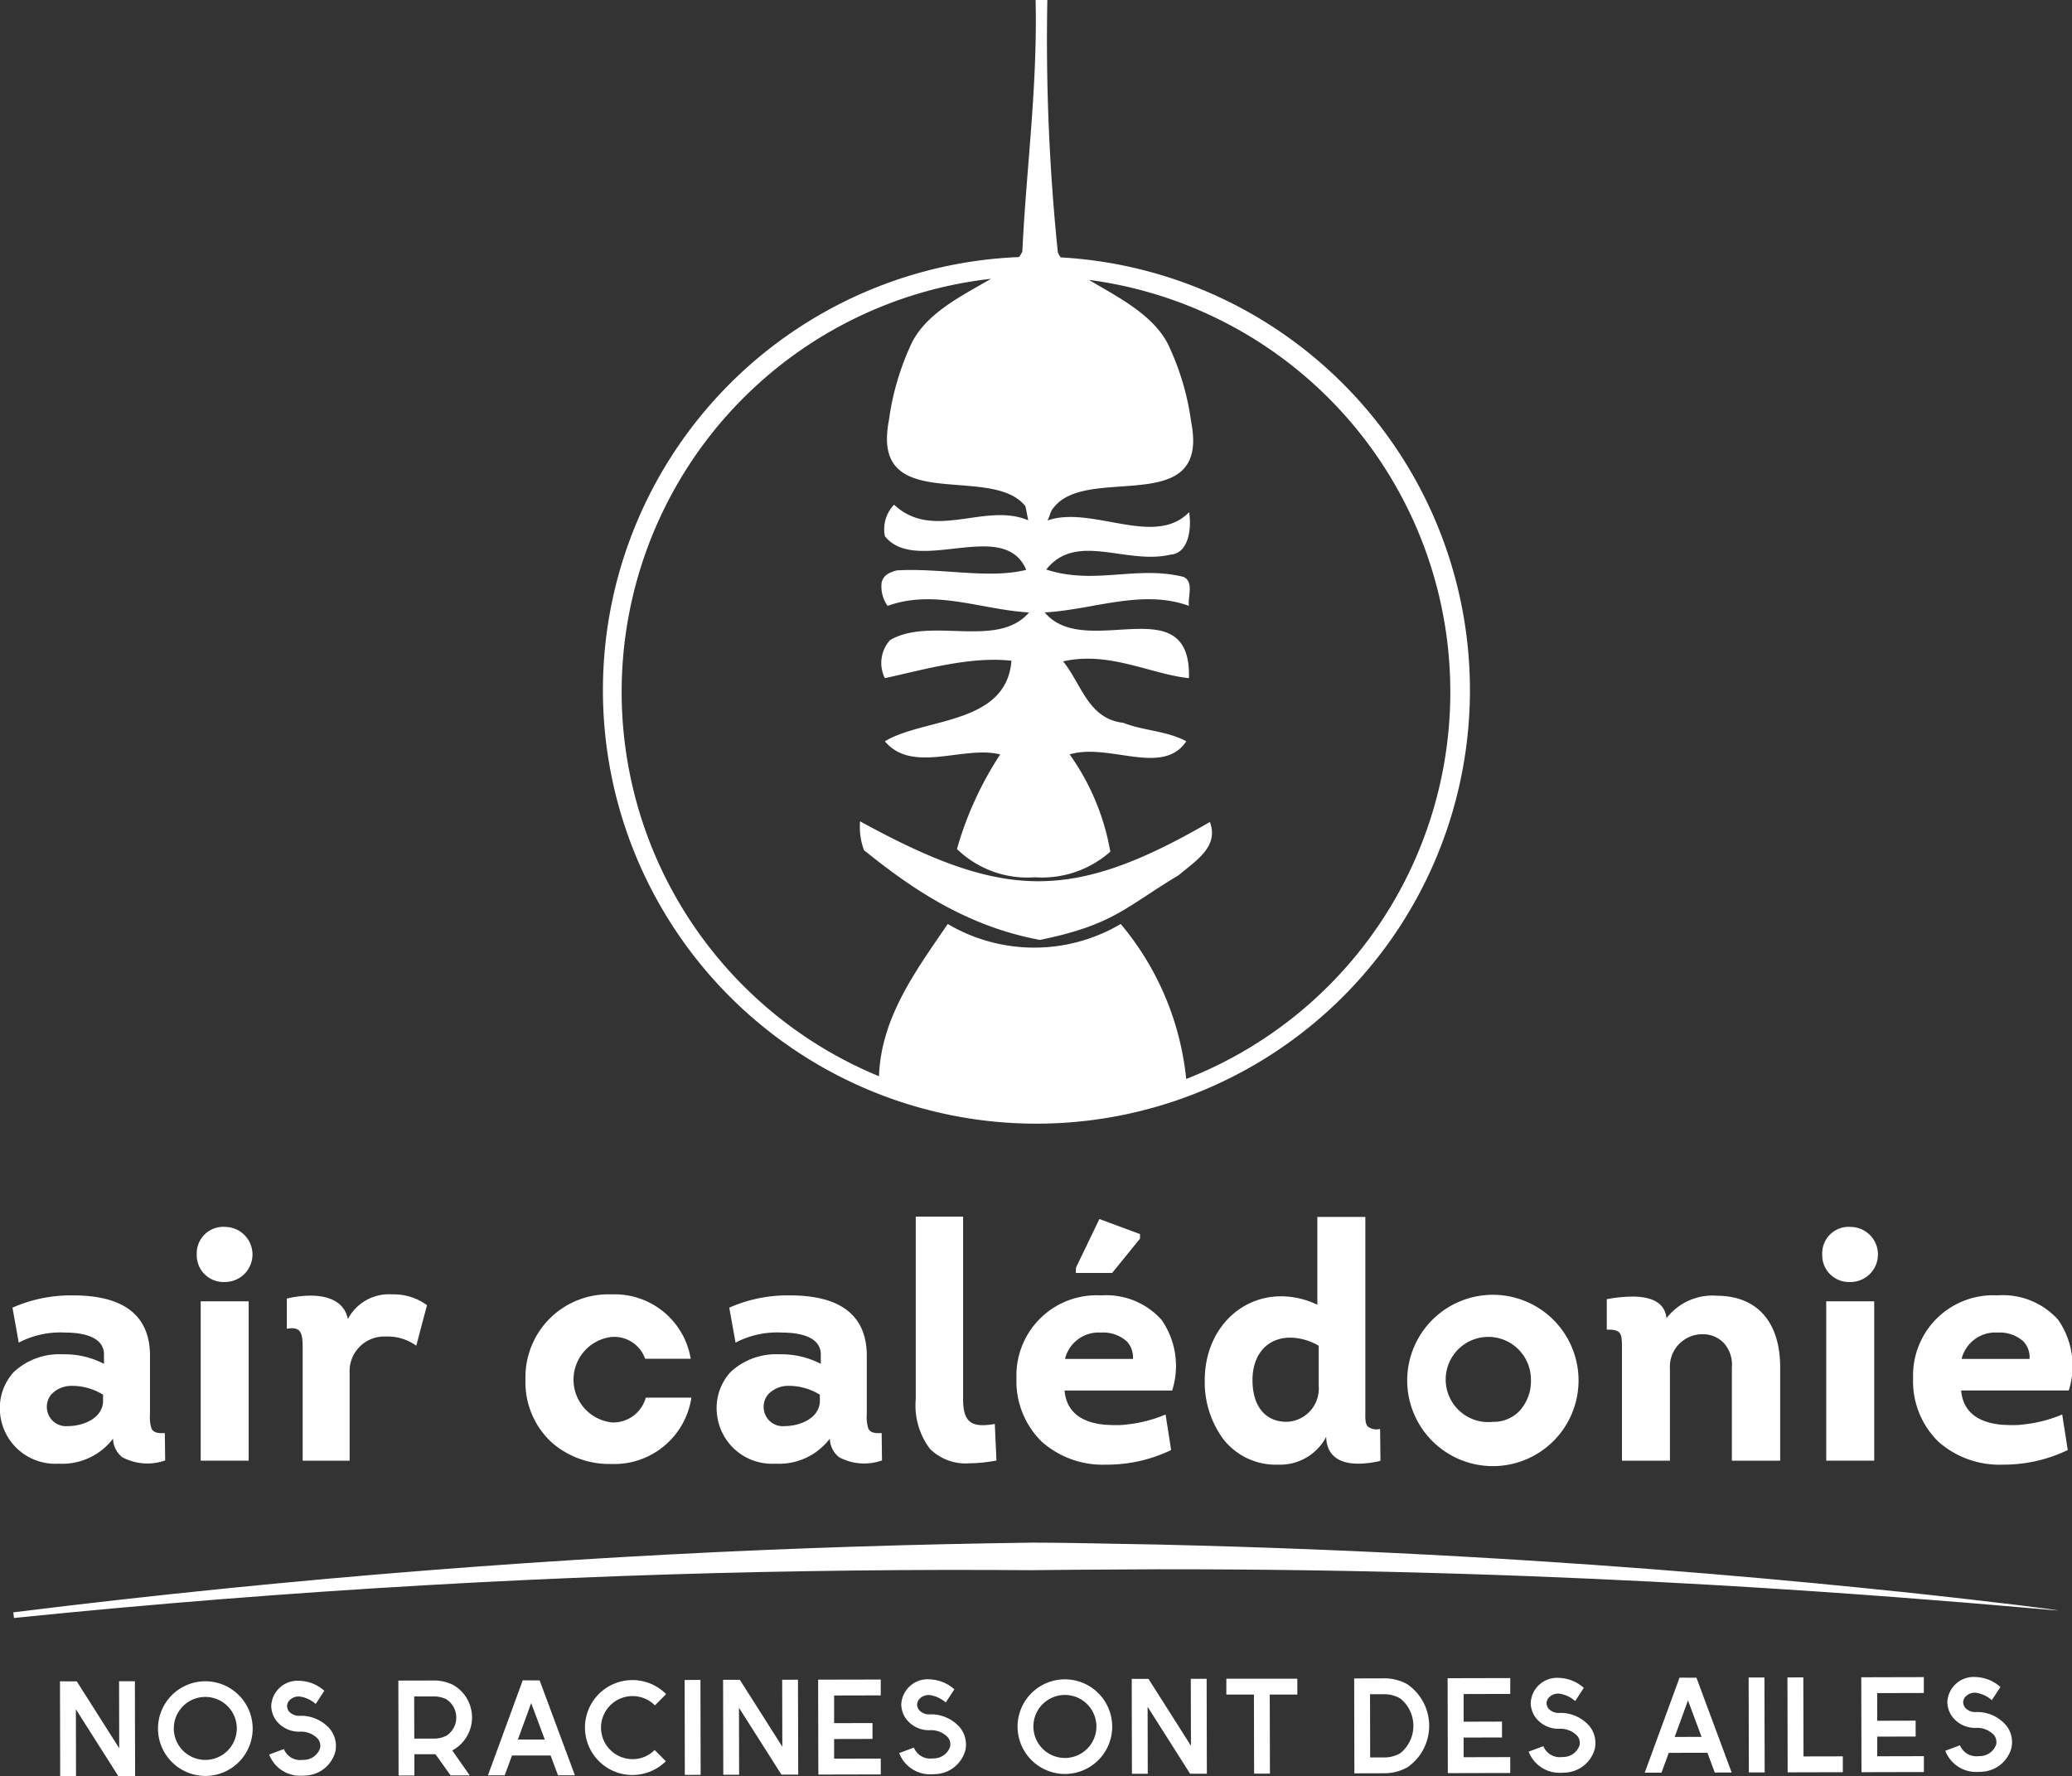 <svg xmlns="http://www.w3.org/2000/svg" width="149.396" height="128.083" viewBox="0 0 149.396 128.083">
  <rect x="0" y="0" width="149.396" height="128.083" fill="#333333" stroke="none"/>
  <g id="Groupe_5378" data-name="Groupe 5378" transform="translate(-288.376 -166.568)">
    <g id="Groupe_5244" data-name="Groupe 5244" transform="translate(288.376 166.568)">
      <g id="Groupe_5240" data-name="Groupe 5240" transform="translate(0.962 111.234)">
        <path id="Tracé_4522" data-name="Tracé 4522" d="M426.019,367.242c-7.436-.781-18.214-1.787-31.567-2.535-6.675-.375-13.994-.679-21.855-.861l-5.994-.109c-1.017-.011-2.039-.032-3.075-.029l-3.119.05q-6.281.108-12.915.352c-17.669.652-37.075,2.1-57.328,4.614l-.086.01.046.407c20.28-2.067,39.687-3.1,57.347-3.377q6.622-.106,12.9-.085l3.115.016,3.071-.03,5.99-.035c7.854-.008,15.169.116,21.844.324,13.353.414,24.142,1.136,31.591,1.7s11.562.98,11.566.943c0-.02-4.1-.569-11.534-1.359" transform="translate(-290.081 -363.708)" fill="#fff"/>
      </g>
      <g id="Groupe_5241" data-name="Groupe 5241" transform="translate(4.323 120.924)">
        <path id="Tracé_4523" data-name="Tracé 4523" d="M300.3,381.421l.011,4.83-3.062-4.823-1.209,0,.015,6.844,1.142,0-.011-4.829,3.062,4.823,1.209,0-.015-6.844Z" transform="translate(-296.038 -381.116)" fill="#fff"/>
        <path id="Tracé_4524" data-name="Tracé 4524" d="M309.706,384.826a2.271,2.271,0,1,0,2.268-2.283,2.272,2.272,0,0,0-2.268,2.283m-1.14,0a3.413,3.413,0,1,1,3.42,3.415,3.421,3.421,0,0,1-3.42-3.415" transform="translate(-301.497 -381.107)" fill="#fff"/>
        <path id="Tracé_4525" data-name="Tracé 4525" d="M322.769,386.685l1.062-.394a1.269,1.269,0,0,0,1.269.79c.048,0,.087-.011.137-.011a1.245,1.245,0,0,0,1.2-.834.6.6,0,0,0,.019-.185.777.777,0,0,0-.177-.5,1.66,1.66,0,0,0-1.3-.515,2.059,2.059,0,0,1-1.786-.924,1.905,1.905,0,0,1-.274-.909,1.9,1.9,0,0,1,2.062-1.833,2.8,2.8,0,0,1,1.766.719l-.621.949a2.223,2.223,0,0,0-1.141-.535.917.917,0,0,0-.818.355.7.7,0,0,0-.108.342.8.8,0,0,0,.119.352.973.973,0,0,0,.829.34,2.747,2.747,0,0,1,2.147.954,1.954,1.954,0,0,1,.394,1.611,2.331,2.331,0,0,1-2.229,1.746,1.494,1.494,0,0,1-.214.01,2.378,2.378,0,0,1-2.334-1.53" transform="translate(-307.686 -381.095)" fill="#fff"/>
        <path id="Tracé_4526" data-name="Tracé 4526" d="M340.43,385.52l1.512,0a2.012,2.012,0,0,0,.818-.217,1.566,1.566,0,0,0-.036-2.63,2.1,2.1,0,0,0-.789-.194l-1.512,0Zm.007,2.659-1.14,0-.016-6.844,2.651-.006a3.129,3.129,0,0,1,1.3.32,2.7,2.7,0,0,1,.011,4.683l-.078.039,1.261,1.8-1.384,0c-1.076-1.523-1.084-1.523-1.095-1.523l-1.511,0Z" transform="translate(-314.882 -381.078)" fill="#fff"/>
        <path id="Tracé_4527" data-name="Tracé 4527" d="M353.848,382.945l.98,2.627-1.939,0Zm-.609-1.642-2.509,6.851,1.209,0,.524-1.429,2.787,0,.53,1.425,1.219,0-2.541-6.839Z" transform="translate(-319.871 -381.064)" fill="#fff"/>
        <path id="Tracé_4528" data-name="Tracé 4528" d="M368.974,387.125a3.422,3.422,0,1,1,.018-4.839l-.807.814a2.273,2.273,0,1,0-1.609,3.875,2.22,2.22,0,0,0,1.588-.658Z" transform="translate(-325.287 -381.053)" fill="#fff"/>
        <rect id="Rectangle_2447" data-name="Rectangle 2447" width="1.141" height="6.845" transform="translate(45.04 0.213) rotate(-0.122)" fill="#fff"/>
        <path id="Tracé_4529" data-name="Tracé 4529" d="M385.037,381.23l.012,4.83-3.062-4.823-1.21,0,.015,6.844,1.142,0-.011-4.831,3.062,4.823,1.209,0-.016-6.844Z" transform="translate(-332.964 -381.033)" fill="#fff"/>
        <path id="Tracé_4530" data-name="Tracé 4530" d="M392.923,381.214l.016,6.844,4.5-.01,0-1.144-3.363.008,0-1.417,2.768-.007,0-1.145-2.769.007,0-1.994,3.363-.008,0-1.143Z" transform="translate(-338.257 -381.023)" fill="#fff"/>
        <path id="Tracé_4531" data-name="Tracé 4531" d="M403.279,386.5l1.062-.394a1.269,1.269,0,0,0,1.27.789c.048,0,.087-.01.137-.01a1.247,1.247,0,0,0,1.2-.833.6.6,0,0,0,.019-.185.767.767,0,0,0-.177-.5,1.657,1.657,0,0,0-1.3-.515,2.057,2.057,0,0,1-1.786-.924,1.9,1.9,0,0,1-.274-.909,1.9,1.9,0,0,1,2.062-1.833,2.8,2.8,0,0,1,1.766.719l-.621.95a2.222,2.222,0,0,0-1.142-.535.916.916,0,0,0-.818.354.716.716,0,0,0-.106.344.79.79,0,0,0,.117.35.972.972,0,0,0,.829.34,2.752,2.752,0,0,1,2.147.954,1.927,1.927,0,0,1,.432,1.212,1.889,1.889,0,0,1-.038.4,2.331,2.331,0,0,1-2.229,1.746,1.5,1.5,0,0,1-.214.01,2.38,2.38,0,0,1-2.334-1.53" transform="translate(-342.77 -381.016)" fill="#fff"/>
        <path id="Tracé_4532" data-name="Tracé 4532" d="M419.55,384.574a2.272,2.272,0,1,0,2.266-2.283,2.272,2.272,0,0,0-2.266,2.283m-1.141,0a3.412,3.412,0,1,1,3.42,3.415,3.421,3.421,0,0,1-3.42-3.415" transform="translate(-349.363 -380.997)" fill="#fff"/>
        <path id="Tracé_4533" data-name="Tracé 4533" d="M437.255,381.109l.011,4.829-3.061-4.823-1.209,0,.015,6.844,1.141,0-.011-4.83,3.063,4.824,1.209,0-.016-6.844Z" transform="translate(-355.719 -380.98)" fill="#fff"/>
        <path id="Tracé_4534" data-name="Tracé 4534" d="M445.087,381.092l0,1.144,1.989,0,.013,5.7,1.141,0-.013-5.7,1.989,0,0-1.144Z" transform="translate(-360.988 -380.969)" fill="#fff"/>
        <path id="Tracé_4535" data-name="Tracé 4535" d="M462.576,386.756l1.131,0a2.3,2.3,0,0,0,1.043-.306,2.534,2.534,0,0,0-.009-3.95,2.316,2.316,0,0,0-1.043-.3h-1.132Zm-1.138,1.147-.015-6.844,2.271-.006a3.4,3.4,0,0,1,1.56.426,3.636,3.636,0,0,1,.015,5.984,3.4,3.4,0,0,1-1.559.434Z" transform="translate(-368.107 -380.957)" fill="#fff"/>
        <path id="Tracé_4536" data-name="Tracé 4536" d="M473.363,381.029l.016,6.844,4.5-.01,0-1.145-3.362.008,0-1.417,2.768-.007,0-1.145-2.768.008,0-1.994,3.363-.009,0-1.143Z" transform="translate(-373.31 -380.942)" fill="#fff"/>
        <path id="Tracé_4537" data-name="Tracé 4537" d="M483.717,386.317l1.061-.393a1.273,1.273,0,0,0,1.27.789c.048,0,.087-.011.137-.011a1.246,1.246,0,0,0,1.2-.833.571.571,0,0,0,.019-.185.772.772,0,0,0-.177-.5,1.662,1.662,0,0,0-1.3-.515,2.057,2.057,0,0,1-1.786-.924,1.9,1.9,0,0,1-.275-.909A1.9,1.9,0,0,1,485.929,381a2.8,2.8,0,0,1,1.765.719l-.621.95a2.222,2.222,0,0,0-1.141-.535.92.92,0,0,0-.818.355.721.721,0,0,0-.107.342.823.823,0,0,0,.116.352.979.979,0,0,0,.831.34,2.755,2.755,0,0,1,2.147.952,1.917,1.917,0,0,1,.432,1.212,1.864,1.864,0,0,1-.038.4,2.328,2.328,0,0,1-2.229,1.745,1.5,1.5,0,0,1-.214.01,2.378,2.378,0,0,1-2.334-1.53" transform="translate(-377.822 -380.935)" fill="#fff"/>
        <path id="Tracé_4538" data-name="Tracé 4538" d="M501.671,382.605l.979,2.627-1.938.006Zm-.609-1.642-2.51,6.851,1.209,0,.524-1.429,2.788-.006.529,1.426,1.219,0-2.54-6.837Z" transform="translate(-384.286 -380.916)" fill="#fff"/>
        <rect id="Rectangle_2448" data-name="Rectangle 2448" width="1.14" height="6.845" transform="translate(121.758 0.036) rotate(-0.131)" fill="#fff"/>
        <path id="Tracé_4539" data-name="Tracé 4539" d="M516.79,380.934l.015,6.844,3.979-.01,0-1.144-2.836.006-.013-5.7Z" transform="translate(-392.234 -380.903)" fill="#fff"/>
        <path id="Tracé_4540" data-name="Tracé 4540" d="M526.222,380.907l.016,6.844,4.5-.01,0-1.145-3.363.008,0-1.417,2.768-.007,0-1.145-2.768.008-.006-1.994,3.364-.009,0-1.144Z" transform="translate(-396.344 -380.888)" fill="#fff"/>
        <path id="Tracé_4541" data-name="Tracé 4541" d="M536.956,386.2l1.061-.394a1.274,1.274,0,0,0,1.27.79c.049,0,.087-.011.137-.011a1.247,1.247,0,0,0,1.2-.834.588.588,0,0,0,.019-.185.78.78,0,0,0-.177-.5,1.662,1.662,0,0,0-1.3-.515,2.058,2.058,0,0,1-1.786-.924,1.9,1.9,0,0,1-.275-.909,1.9,1.9,0,0,1,2.063-1.833,2.792,2.792,0,0,1,1.765.719l-.621.949a2.223,2.223,0,0,0-1.143-.535.917.917,0,0,0-.817.355.7.7,0,0,0-.106.341.813.813,0,0,0,.116.353.979.979,0,0,0,.831.34,2.751,2.751,0,0,1,2.146.954,1.913,1.913,0,0,1,.432,1.211,1.87,1.87,0,0,1-.038.4,2.328,2.328,0,0,1-2.229,1.745,1.589,1.589,0,0,1-.214.01,2.377,2.377,0,0,1-2.333-1.53" transform="translate(-401.021 -380.882)" fill="#fff"/>
      </g>
      <g id="Groupe_5242" data-name="Groupe 5242" transform="translate(0 87.726)">
        <path id="Tracé_4542" data-name="Tracé 4542" d="M295.806,339.831c-.123,1.254-1.58,1.708-2.53,1.708a1.378,1.378,0,0,1-1.507-1.183,1.4,1.4,0,0,1,.3-1.094,1.987,1.987,0,0,1,1.424-.625,4.279,4.279,0,0,1,2.313.636Zm4.391,2.21c-.5.032-.775-.067-.9-.336a2.72,2.72,0,0,1-.106-1.017v-4.214c0-2.893-1.863-4.36-5.537-4.36a10.4,10.4,0,0,0-4.334.865l-.045.021.454,2.524.078-.045a6.451,6.451,0,0,1,3.276-.684c1.043,0,2.791.206,2.791,1.583v.673a6.131,6.131,0,0,0-2.981-.689,4.805,4.805,0,0,0-3.531,1.285,3.843,3.843,0,0,0-.983,2.935,3.991,3.991,0,0,0,4.228,3.666,4.585,4.585,0,0,0,3.92-1.807,1.753,1.753,0,0,0,.661,1.338,3.826,3.826,0,0,0,3.047.252l.051-.011-.025-1.982Z" transform="translate(-288.376 -326.433)" fill="#fff"/>
        <path id="Tracé_4543" data-name="Tracé 4543" d="M315.582,323.356h-.056a1.91,1.91,0,0,0-2.009,1.975,1.933,1.933,0,0,0,2.032,2h.056a1.986,1.986,0,0,0-.024-3.971" transform="translate(-299.331 -322.616)" fill="#fff"/>
        <rect id="Rectangle_2449" data-name="Rectangle 2449" width="3.459" height="11.489" transform="translate(14.471 6.109)" fill="#fff"/>
        <path id="Tracé_4544" data-name="Tracé 4544" d="M332.721,331.982h-.109a3.348,3.348,0,0,0-3.182,1.78c-.212-1.09-1.161-1.688-2.7-1.688a7.583,7.583,0,0,0-1.65.2l-.051.011v2.179l.074-.012a2.188,2.188,0,0,1,.3-.026c.651,0,.767.442.767,1.371v8.179h3.388V337.68a2.5,2.5,0,0,1,2.626-2.656,3.5,3.5,0,0,1,2.105.61l.074.049.772-2.921-.036-.024a4.016,4.016,0,0,0-2.379-.756" transform="translate(-304.348 -326.376)" fill="#fff"/>
        <path id="Tracé_4545" data-name="Tracé 4545" d="M364.183,339.475a2.436,2.436,0,0,1-2.391,1.746,3.1,3.1,0,0,1,0-6.172h.067a2.363,2.363,0,0,1,2.275,1.535l.016.041h3.286l-.014-.075a5.554,5.554,0,0,0-5.7-4.564,5.971,5.971,0,0,0-6.2,6.126,5.9,5.9,0,0,0,1.925,4.58,6.322,6.322,0,0,0,4.2,1.522h.054a5.625,5.625,0,0,0,5.773-4.709l.012-.074H364.2Z" transform="translate(-317.634 -326.377)" fill="#fff"/>
        <path id="Tracé_4546" data-name="Tracé 4546" d="M387.4,339.831c-.123,1.254-1.58,1.708-2.529,1.708a1.379,1.379,0,0,1-1.508-1.183,1.4,1.4,0,0,1,.3-1.094,1.988,1.988,0,0,1,1.424-.625,4.276,4.276,0,0,1,2.313.636Zm4.391,2.21c-.5.033-.775-.067-.9-.336a2.729,2.729,0,0,1-.106-1.02v-4.211c0-2.893-1.863-4.36-5.537-4.36a10.4,10.4,0,0,0-4.334.865l-.045.021.454,2.524.078-.045a6.451,6.451,0,0,1,3.276-.684c1.043,0,2.791.206,2.791,1.583v.673a6.131,6.131,0,0,0-2.981-.689,4.805,4.805,0,0,0-3.531,1.285,3.843,3.843,0,0,0-.983,2.935,3.991,3.991,0,0,0,4.228,3.666,4.585,4.585,0,0,0,3.92-1.807,1.753,1.753,0,0,0,.661,1.338,3.826,3.826,0,0,0,3.047.252l.052-.011-.025-1.982Z" transform="translate(-328.287 -326.433)" fill="#fff"/>
        <path id="Tracé_4547" data-name="Tracé 4547" d="M411.026,337.01a4.955,4.955,0,0,1-.8.076c-1.016,0-1.412-.526-1.412-1.875V322.046H405.4v13.165a5.185,5.185,0,0,0,1.02,3.576,3.639,3.639,0,0,0,2.863,1.046,10.541,10.541,0,0,0,1.88-.191l.055-.009L411.1,337Z" transform="translate(-339.372 -322.046)" fill="#fff"/>
        <path id="Tracé_4548" data-name="Tracé 4548" d="M424.348,334.794a2.564,2.564,0,0,1,1.883.645,1.689,1.689,0,0,1,.434,1.255h-4.9a2.494,2.494,0,0,1,2.585-1.9m0-2.682a5.777,5.777,0,0,0-6.084,5.958,6.1,6.1,0,0,0,1.807,4.577,6.616,6.616,0,0,0,4.654,1.671h.17a10.663,10.663,0,0,0,4.478-1.033l.043-.02-.4-2.564-.077.033a9.857,9.857,0,0,1-2.72.687,5.366,5.366,0,0,1-.76.047c-.256,0-.51-.012-.748-.024-1.277-.1-2.822-.6-2.981-2.472h7.762l.014-.05a5.828,5.828,0,0,0-.778-5.043,5.353,5.353,0,0,0-4.378-1.765" transform="translate(-344.976 -326.432)" fill="#fff"/>
        <path id="Tracé_4549" data-name="Tracé 4549" d="M430.466,323.789l.015-.017v-.331l-2.929-1.086-1.69,3.513-.007.378h2.616Z" transform="translate(-348.284 -322.181)" fill="#fff"/>
        <path id="Tracé_4550" data-name="Tracé 4550" d="M450.552,331.377V334.3a2.393,2.393,0,0,1-2.316,2.561c-1.539,0-2.459-1.127-2.459-3.014,0-1.857,1.073-3.056,2.733-3.056a4.157,4.157,0,0,1,2.041.587m4.367,6.008a1.018,1.018,0,0,1-.819-.179c-.2-.2-.194-.581-.186-1.1,0-.1,0-.211,0-.322V322.088h-3.46v6.334a6,6,0,0,0-2.6-.612c-3.145,0-5.518,2.6-5.518,6.037a6.916,6.916,0,0,0,1.331,4.254,4.794,4.794,0,0,0,3.914,1.85l.126,0a3.753,3.753,0,0,0,3.385-2.005v.034c.043,1.244.846,1.9,2.319,1.9a7.025,7.025,0,0,0,1.543-.193l.05-.012-.024-2.292Z" transform="translate(-355.469 -322.064)" fill="#fff"/>
        <path id="Tracé_4551" data-name="Tracé 4551" d="M477.17,338.13a3.169,3.169,0,0,1-.843,2.3,2.583,2.583,0,0,1-1.855.766h-.046a3.072,3.072,0,1,1,2.744-3.062m-2.713-6.1H474.4a6.177,6.177,0,1,0,.056,0" transform="translate(-366.788 -326.396)" fill="#fff"/>
        <path id="Tracé_4552" data-name="Tracé 4552" d="M501.62,332.154a4.183,4.183,0,0,0-3.612,1.622c-.106-1.034-.935-1.559-2.47-1.559a10.519,10.519,0,0,0-1.782.178l-.054.008V334.6h.064c1.031,0,1.031.305,1.031,1.44v8.011h3.459V337.4a2.337,2.337,0,0,1,2.364-2.466,2.06,2.06,0,0,1,1.515.626,2.337,2.337,0,0,1,.587,1.768v6.723h3.483v-6.723c0-3.287-1.671-5.172-4.585-5.172" transform="translate(-377.85 -326.451)" fill="#fff"/>
        <rect id="Rectangle_2450" data-name="Rectangle 2450" width="3.459" height="11.489" transform="translate(131.676 6.109)" fill="#fff"/>
        <path id="Tracé_4553" data-name="Tracé 4553" d="M523.3,323.356h-.057a1.909,1.909,0,0,0-2.008,1.975,1.933,1.933,0,0,0,2.032,2h.056a1.986,1.986,0,0,0-.024-3.971" transform="translate(-389.849 -322.616)" fill="#fff"/>
        <path id="Tracé_4554" data-name="Tracé 4554" d="M538.919,334.795a2.567,2.567,0,0,1,1.885.644,1.69,1.69,0,0,1,.435,1.255h-4.9a2.5,2.5,0,0,1,2.585-1.9m4.379-.918a5.353,5.353,0,0,0-4.379-1.765,5.777,5.777,0,0,0-6.083,5.959,6.1,6.1,0,0,0,1.807,4.576,6.617,6.617,0,0,0,4.654,1.671h.17a10.665,10.665,0,0,0,4.478-1.033l.042-.02-.4-2.564-.076.033a9.858,9.858,0,0,1-2.72.687,5.375,5.375,0,0,1-.76.047c-.257,0-.511-.012-.748-.025-1.277-.1-2.822-.6-2.983-2.472h7.763l.012-.05a5.828,5.828,0,0,0-.777-5.043" transform="translate(-394.902 -326.432)" fill="#fff"/>
      </g>
      <g id="Groupe_5243" data-name="Groupe 5243" transform="translate(43.409)">
        <path id="Tracé_4555" data-name="Tracé 4555" d="M407.427,244.368a20.57,20.57,0,0,0-4.72-11.174,12.262,12.262,0,0,1-12.472,0c-2.305,3.378-4.811,6.743-4.957,10.979a29.974,29.974,0,0,1,8.07-57.5c-2.066,1.221-4.872,2.536-5.865,4.967a18.993,18.993,0,0,0-1.49,5.237,7.051,7.051,0,0,0-.141,1.322c-.007,5.1,7.7,1.969,9.985,4.874l.2,1.012c-3.119-1.326-6.837,1.529-9.672-1.125a2.548,2.548,0,0,0-.661,2.274c2.266,2.843,8.6-1.376,10.187,2.426-2.728.677-6.123-.152-9.336.037-.578.166-.969.356-1.088.889a2.42,2.42,0,0,0,.43,1.67c3.4-1.232,6.8.287,10.2.473-2.271,2.655-7.087.287-10.019,1.992a2.463,2.463,0,0,0-.377,2.747c2.646-.566,6.119-1.6,9.128-1.255-.374,4.643-6.294,4.1-9.128,5.807,1.986,2.367,5.669.283,8.316.947a24.813,24.813,0,0,0-3.118,6.822,7.3,7.3,0,0,0,5.623,2.037,7.43,7.43,0,0,0,5.434-1.847,17.081,17.081,0,0,0-2.932-7.013c2.835-.853,6.709,1.611,8.411-.947-1.416-.76-3.117-.76-4.533-1.329-2.554-.284-3.027-2.821-4.349-4.431,3.306-.758,6.33.925,9.072,1.209.189-6.633-7.464-1.232-10.4-4.74,3.5-.187,6.994-1.706,10.4-.473-.094-.662.375-1.706-.38-2.086-3.4-.853-6.414.605-9.909-.533,2.175-2.747,5.75-.32,8.962-1.075,1.326-.095,1.528-1.924,1.339-3.062-2.493,2.582-7.005-.516-10.221.6.19-.283.19-.661.472-.948,2.3-2.931,10.178.341,10.041-4.949a7.314,7.314,0,0,0-.14-1.188,18.806,18.806,0,0,0-1.492-5.234c-.995-2.441-3.817-3.785-5.883-5.031a29.97,29.97,0,0,1,7.013,57.621m-9.046-59.24a2.019,2.019,0,0,1-.208-.362,149.808,149.808,0,0,1-.757-18.2h-.846c.139,6.41-.669,12.062-.956,18.129a2,2,0,0,1-.24.407,31.257,31.257,0,1,0,3.008.024" transform="translate(-365.309 -166.568)" fill="#fff"/>
        <path id="Tracé_4556" data-name="Tracé 4556" d="M398.281,271.532a4.825,4.825,0,0,0,.285,2.083c3.3,2.653,7.275,5.46,12.685,6.467,5.318-1.089,6.181-2.378,10-4.666,1.226-1.043,2.919-2.039,2.255-3.839-9.984,5.781-14.872,5.629-25.221-.045" transform="translate(-379.677 -212.307)" fill="#fff"/>
      </g>
    </g>
  </g>
</svg>

